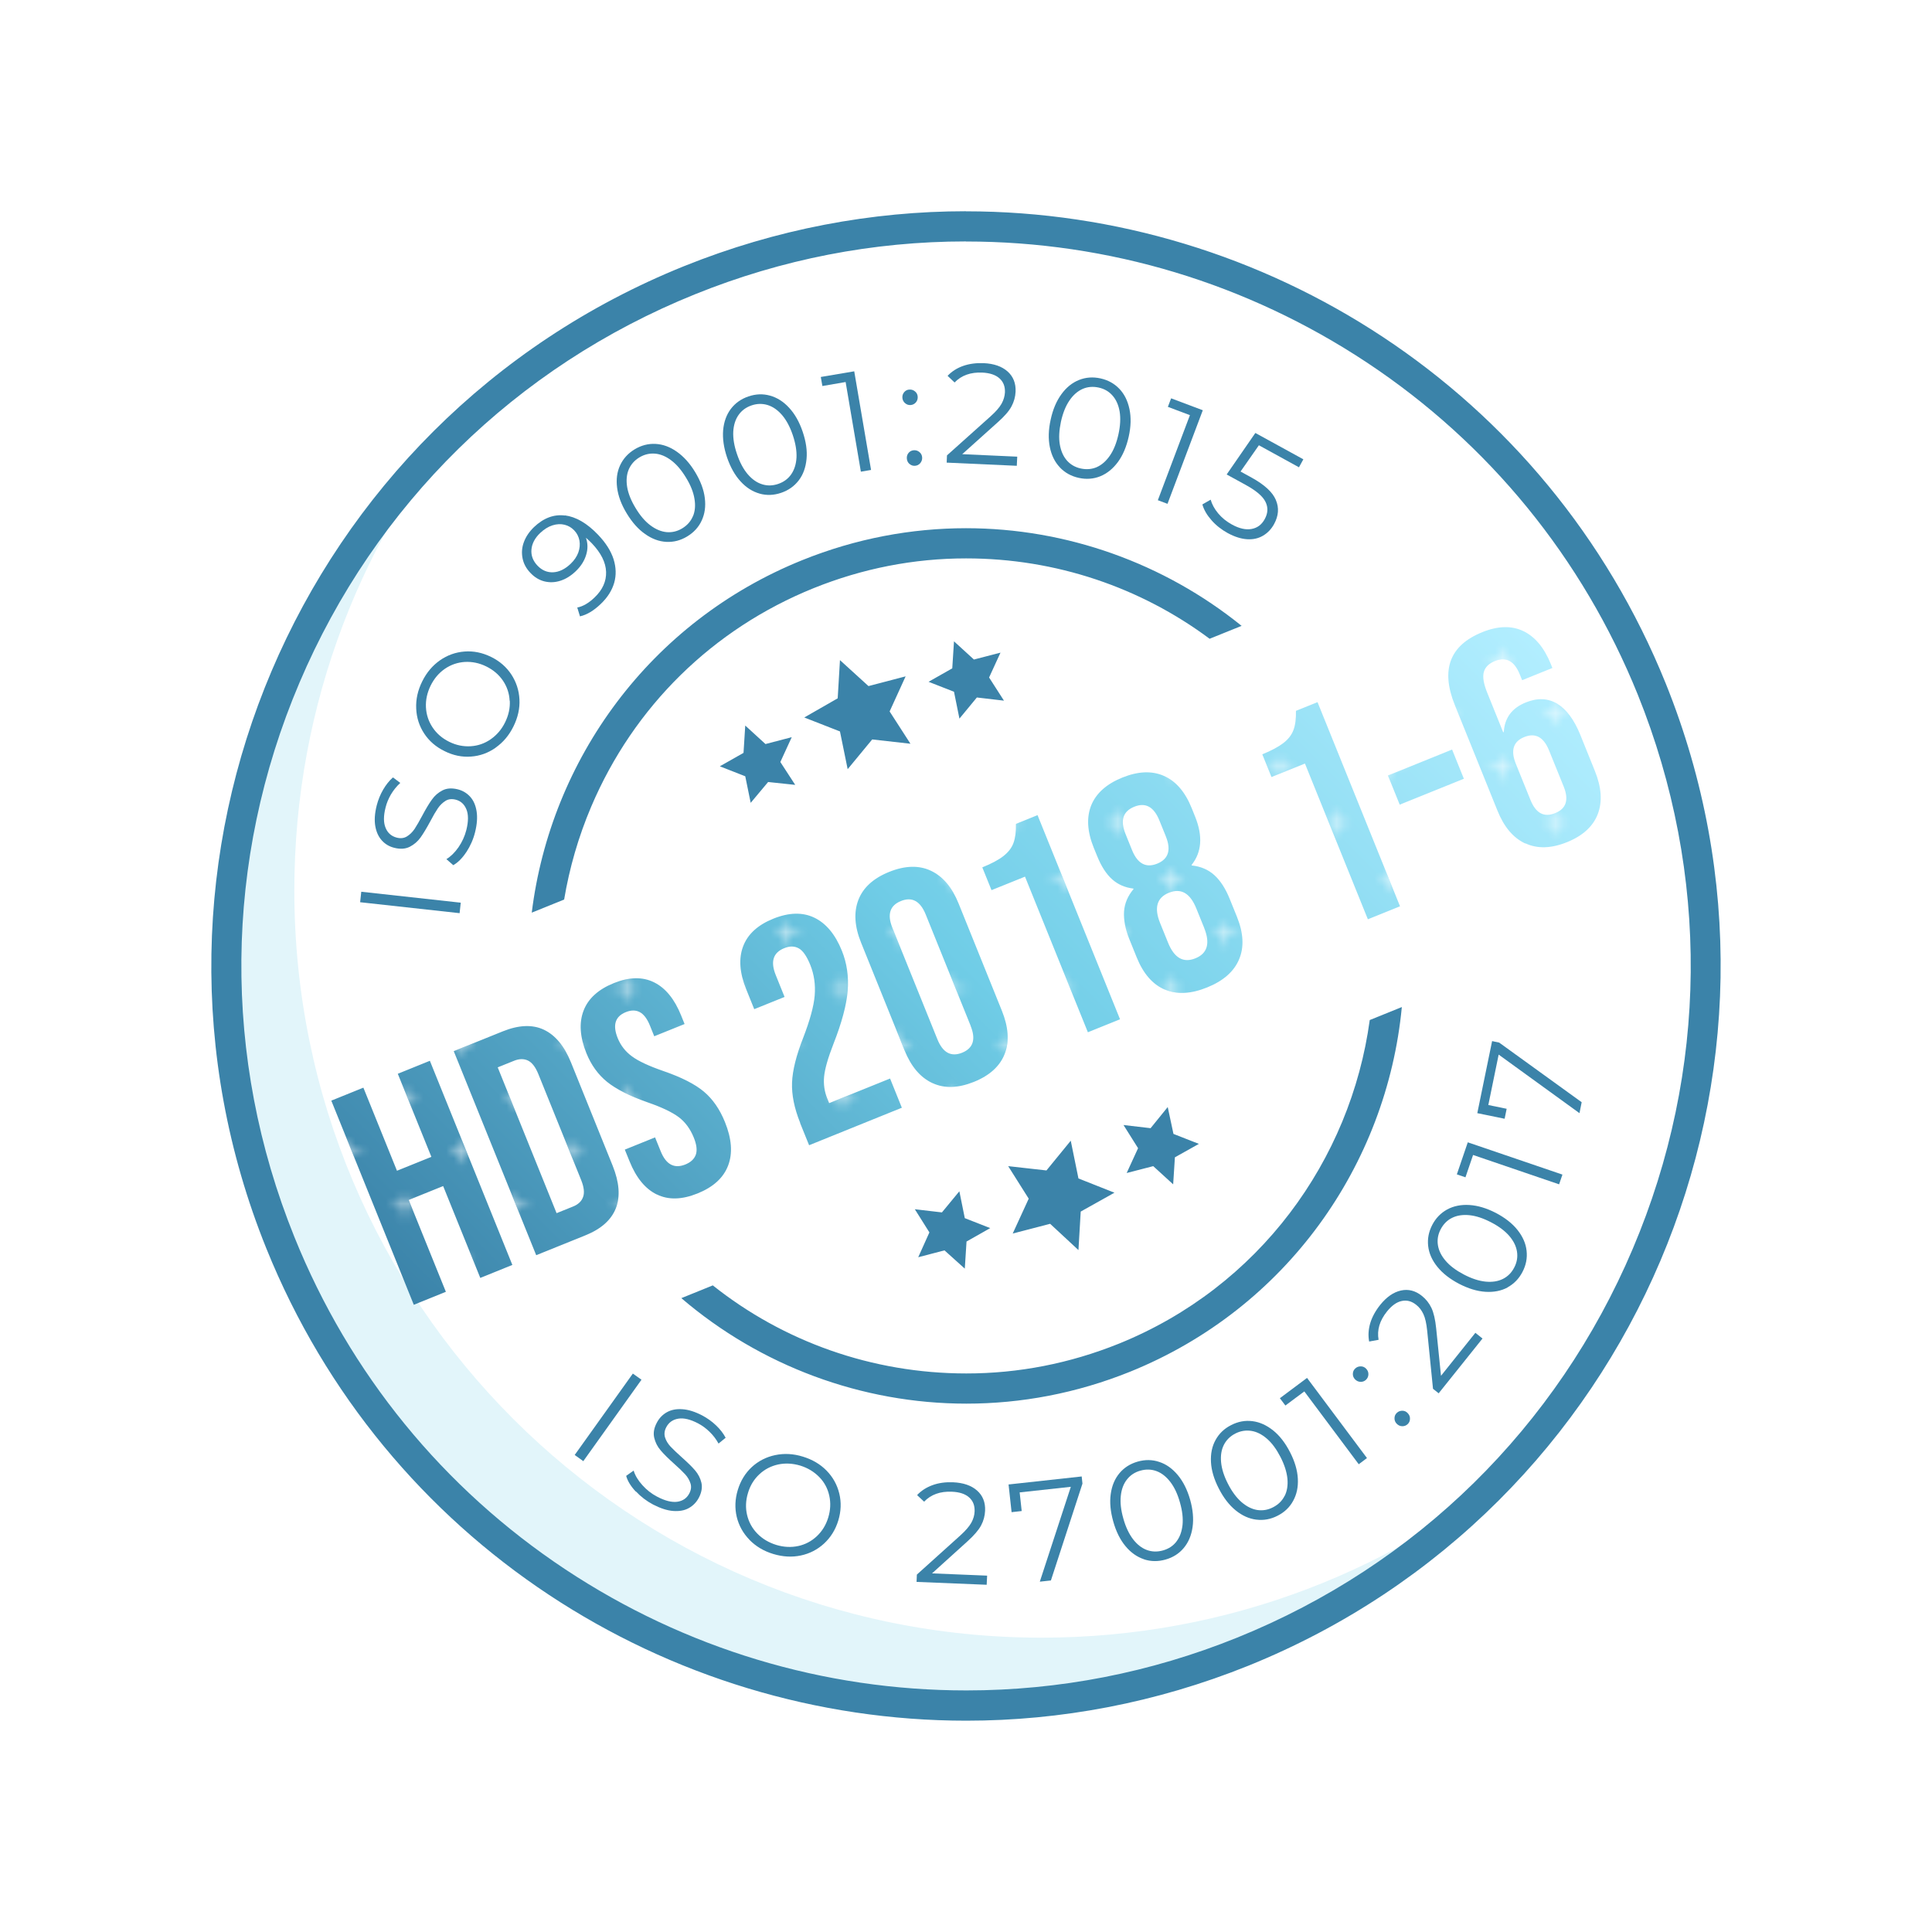 <?xml version="1.0" encoding="UTF-8"?>
<svg xmlns="http://www.w3.org/2000/svg" xmlns:xlink="http://www.w3.org/1999/xlink" id="C" viewBox="0 0 256 256">
  <defs>
    <style>
      .cls-1 {
        fill: #fff;
      }

      .cls-2 {
        stroke: #fff;
        stroke-width: .3px;
      }

      .cls-2, .cls-3 {
        fill: none;
      }

      .cls-4 {
        fill: #e2f5fa;
      }

      .cls-5 {
        fill: url(#Dégradé_sans_nom_5);
      }

      .cls-6 {
        fill: #3b83a9;
      }

      .cls-7 {
        fill: url(#Croix_2);
      }
    </style>
    <linearGradient id="Dégradé_sans_nom_5" data-name="Dégradé sans nom 5" x1="186.85" y1="68.15" x2="68.47" y2="186.54" gradientUnits="userSpaceOnUse">
      <stop offset="0" stop-color="#b2eeff"></stop>
      <stop offset=".5" stop-color="#70cde7"></stop>
      <stop offset="1" stop-color="#3b83a9"></stop>
    </linearGradient>
    <pattern id="Croix_2" data-name="Croix 2" x="0" y="0" width="57.6" height="57.6" patternTransform="translate(-2436.38 2026.99)" patternUnits="userSpaceOnUse" viewBox="0 0 57.6 57.6">
      <g>
        <rect class="cls-3" y="0" width="57.6" height="57.6"></rect>
        <line class="cls-2" x1="52.5" y1="3.6" x2="55.5" y2="3.6"></line>
        <line class="cls-2" x1="38.1" y1="3.6" x2="41.1" y2="3.6"></line>
        <line class="cls-2" x1="23.7" y1="3.6" x2="26.7" y2="3.6"></line>
        <line class="cls-2" x1="9.3" y1="3.6" x2="12.3" y2="3.6"></line>
        <line class="cls-2" x1="45.3" y1="10.8" x2="48.3" y2="10.8"></line>
        <line class="cls-2" x1="30.9" y1="10.8" x2="33.9" y2="10.8"></line>
        <line class="cls-2" x1="16.5" y1="10.8" x2="19.5" y2="10.8"></line>
        <line class="cls-2" x1="2.1" y1="10.8" x2="5.1" y2="10.8"></line>
        <line class="cls-2" x1="52.5" y1="18" x2="55.5" y2="18"></line>
        <line class="cls-2" x1="38.1" y1="18" x2="41.1" y2="18"></line>
        <line class="cls-2" x1="23.7" y1="18" x2="26.7" y2="18"></line>
        <line class="cls-2" x1="9.3" y1="18" x2="12.3" y2="18"></line>
        <line class="cls-2" x1="45.3" y1="25.2" x2="48.3" y2="25.2"></line>
        <line class="cls-2" x1="30.9" y1="25.2" x2="33.9" y2="25.2"></line>
        <line class="cls-2" x1="16.5" y1="25.2" x2="19.5" y2="25.2"></line>
        <line class="cls-2" x1="2.1" y1="25.2" x2="5.1" y2="25.2"></line>
        <line class="cls-2" x1="52.5" y1="32.4" x2="55.5" y2="32.4"></line>
        <line class="cls-2" x1="38.1" y1="32.4" x2="41.1" y2="32.4"></line>
        <line class="cls-2" x1="23.7" y1="32.4" x2="26.7" y2="32.4"></line>
        <line class="cls-2" x1="9.3" y1="32.4" x2="12.3" y2="32.4"></line>
        <line class="cls-2" x1="45.3" y1="39.6" x2="48.3" y2="39.6"></line>
        <line class="cls-2" x1="30.9" y1="39.6" x2="33.9" y2="39.6"></line>
        <line class="cls-2" x1="16.5" y1="39.6" x2="19.5" y2="39.6"></line>
        <line class="cls-2" x1="2.1" y1="39.6" x2="5.1" y2="39.6"></line>
        <line class="cls-2" x1="52.5" y1="46.8" x2="55.5" y2="46.8"></line>
        <line class="cls-2" x1="38.1" y1="46.8" x2="41.1" y2="46.8"></line>
        <line class="cls-2" x1="23.7" y1="46.8" x2="26.7" y2="46.8"></line>
        <line class="cls-2" x1="9.3" y1="46.8" x2="12.3" y2="46.8"></line>
        <line class="cls-2" x1="45.3" y1="54" x2="48.3" y2="54"></line>
        <line class="cls-2" x1="30.9" y1="54" x2="33.9" y2="54"></line>
        <line class="cls-2" x1="16.5" y1="54" x2="19.5" y2="54"></line>
        <line class="cls-2" x1="2.1" y1="54" x2="5.1" y2="54"></line>
        <line class="cls-2" x1="54" y1="2.1" x2="54" y2="5.1"></line>
        <line class="cls-2" x1="39.6" y1="2.1" x2="39.6" y2="5.1"></line>
        <line class="cls-2" x1="25.2" y1="2.1" x2="25.2" y2="5.1"></line>
        <line class="cls-2" x1="10.8" y1="2.1" x2="10.8" y2="5.1"></line>
        <line class="cls-2" x1="46.8" y1="9.3" x2="46.8" y2="12.3"></line>
        <line class="cls-2" x1="32.4" y1="9.3" x2="32.4" y2="12.3"></line>
        <line class="cls-2" x1="18" y1="9.3" x2="18" y2="12.3"></line>
        <line class="cls-2" x1="3.6" y1="9.3" x2="3.6" y2="12.3"></line>
        <line class="cls-2" x1="54" y1="16.5" x2="54" y2="19.5"></line>
        <line class="cls-2" x1="39.6" y1="16.5" x2="39.6" y2="19.5"></line>
        <line class="cls-2" x1="25.2" y1="16.5" x2="25.2" y2="19.5"></line>
        <line class="cls-2" x1="10.8" y1="16.5" x2="10.8" y2="19.5"></line>
        <line class="cls-2" x1="46.8" y1="23.7" x2="46.8" y2="26.7"></line>
        <line class="cls-2" x1="32.4" y1="23.7" x2="32.4" y2="26.7"></line>
        <line class="cls-2" x1="18" y1="23.7" x2="18" y2="26.7"></line>
        <line class="cls-2" x1="3.6" y1="23.7" x2="3.6" y2="26.7"></line>
        <line class="cls-2" x1="54" y1="30.9" x2="54" y2="33.9"></line>
        <line class="cls-2" x1="39.6" y1="30.9" x2="39.6" y2="33.9"></line>
        <line class="cls-2" x1="25.2" y1="30.9" x2="25.2" y2="33.9"></line>
        <line class="cls-2" x1="10.8" y1="30.9" x2="10.8" y2="33.9"></line>
        <line class="cls-2" x1="46.8" y1="38.1" x2="46.8" y2="41.1"></line>
        <line class="cls-2" x1="32.4" y1="38.1" x2="32.4" y2="41.1"></line>
        <line class="cls-2" x1="18" y1="38.1" x2="18" y2="41.1"></line>
        <line class="cls-2" x1="3.6" y1="38.1" x2="3.6" y2="41.1"></line>
        <line class="cls-2" x1="54" y1="45.3" x2="54" y2="48.3"></line>
        <line class="cls-2" x1="39.6" y1="45.3" x2="39.6" y2="48.3"></line>
        <line class="cls-2" x1="25.2" y1="45.3" x2="25.2" y2="48.3"></line>
        <line class="cls-2" x1="10.8" y1="45.3" x2="10.8" y2="48.3"></line>
        <line class="cls-2" x1="46.8" y1="52.5" x2="46.8" y2="55.5"></line>
        <line class="cls-2" x1="32.4" y1="52.5" x2="32.4" y2="55.5"></line>
        <line class="cls-2" x1="18" y1="52.5" x2="18" y2="55.5"></line>
        <line class="cls-2" x1="3.6" y1="52.5" x2="3.6" y2="55.5"></line>
      </g>
    </pattern>
  </defs>
  <circle class="cls-1" cx="128" cy="128" r="99"></circle>
  <path class="cls-4" d="M138,217c-54.68,0-99-44.32-99-99,0-24.79,9.11-47.46,24.17-64.83-20.93,18.15-34.17,44.94-34.17,74.83,0,54.68,44.32,99,99,99,29.88,0,56.67-13.24,74.83-34.17-17.37,15.06-40.03,24.17-64.83,24.17Z"></path>
  <path class="cls-6" d="M127.99,32c18.9,0,37.26,5.54,53.09,16.01,16.2,10.72,28.62,25.95,35.93,44.02,9.59,23.78,9.35,49.87-.67,73.46-10.02,23.6-28.63,41.89-52.4,51.5-11.51,4.65-23.59,7-35.89,7-18.91,0-37.28-5.54-53.11-16.02-16.2-10.73-28.63-25.96-35.93-44.06-9.6-23.77-9.36-49.86,.67-73.45,10.03-23.59,28.64-41.87,52.42-51.47,11.51-4.65,23.59-7,35.9-7h0m0-4c-12.46,0-25.13,2.35-37.39,7.29C39.38,55.96,14.63,114.22,35.29,165.42c15.72,38.94,53.18,62.58,92.75,62.58,12.46,0,25.13-2.35,37.39-7.29,51.19-20.7,75.93-78.96,55.28-130.17-15.73-38.92-53.18-62.54-92.73-62.54h0Zm-16.7,59.48l3.78,3.44,4.92-1.29-2.12,4.65,2.76,4.28-5.07-.57-3.25,3.94-1.02-5-4.73-1.85,4.43-2.54,.3-5.07Zm15.1-2.5l2.65,2.42,3.52-.91-1.51,3.29,1.97,3.07-3.59-.42-2.31,2.8-.72-3.56-3.37-1.32,3.14-1.78,.23-3.59Zm-27.66,11.16l2.69,2.46,3.48-.91-1.51,3.29,1.97,3.03-3.59-.38-2.31,2.76-.72-3.52-3.37-1.32,3.14-1.78,.23-3.63Zm44.16,69.51l-3.75-3.48-4.96,1.29,2.12-4.62-2.72-4.31,5.07,.57,3.22-3.94,1.02,5,4.77,1.89-4.47,2.5-.3,5.11Zm-15.06,2.46l-2.69-2.42-3.48,.91,1.48-3.29-1.93-3.07,3.59,.42,2.31-2.8,.72,3.56,3.37,1.32-3.14,1.78-.23,3.59Zm27.62-11.16l-2.65-2.42-3.52,.91,1.51-3.29-1.93-3.07,3.59,.42,2.27-2.8,.76,3.56,3.37,1.32-3.18,1.78-.23,3.59Zm26.04-21.79c-2.53,18.59-14.66,35.38-33.26,42.9-6.48,2.61-13.27,3.94-20.19,3.94-12.53,0-24.27-4.25-33.6-11.67l-4.17,1.69c10.47,8.96,23.89,13.98,37.77,13.98,7.23,0,14.57-1.36,21.69-4.23,20.77-8.4,34.02-27.46,36.01-48.32l-4.25,1.72Zm-106.75-15.95c.7-4.18,1.89-8.32,3.59-12.32,5.64-13.27,16.11-23.55,29.48-28.95,6.48-2.61,13.27-3.94,20.19-3.94h0c11.94,0,23.16,3.87,32.27,10.65l4.24-1.71c-10.27-8.3-23.19-12.94-36.52-12.94-7.22,0-14.58,1.36-21.69,4.23-20.25,8.17-33.35,26.48-35.85,46.71l4.28-1.73Z"></path>
  <g>
    <g>
      <path class="cls-6" d="M47.72,119.55l.15-1.39,13.18,1.45-.15,1.39-13.18-1.45Z"></path>
      <path class="cls-6" d="M61.78,112.92c-.53,.8-1.1,1.37-1.72,1.72l-.91-.8c.58-.35,1.11-.87,1.6-1.57,.48-.7,.83-1.46,1.04-2.28,.29-1.15,.29-2.07,.01-2.75-.28-.68-.75-1.11-1.42-1.28-.52-.13-.97-.08-1.35,.16s-.72,.56-1,.97c-.28,.41-.63,1-1.02,1.75-.49,.91-.92,1.62-1.29,2.14-.38,.52-.84,.92-1.42,1.22-.57,.29-1.25,.34-2.05,.14-.65-.16-1.2-.48-1.64-.96-.44-.48-.74-1.11-.88-1.9s-.08-1.71,.19-2.77c.19-.73,.47-1.43,.85-2.08,.38-.65,.81-1.19,1.3-1.62l.97,.73c-.49,.45-.9,.96-1.24,1.53-.33,.57-.57,1.15-.71,1.73-.29,1.13-.28,2.03,.01,2.71,.28,.68,.78,1.1,1.47,1.28,.51,.13,.96,.08,1.35-.16s.73-.57,1.02-1c.28-.43,.62-1.02,1.02-1.77,.47-.88,.89-1.59,1.27-2.11,.37-.53,.84-.93,1.4-1.22,.56-.29,1.24-.33,2.02-.14,.65,.16,1.2,.49,1.64,.97,.44,.48,.73,1.12,.86,1.93s.06,1.73-.2,2.78c-.24,.96-.63,1.83-1.15,2.63Z"></path>
      <path class="cls-6" d="M65.67,99.08c-1,.7-2.09,1.09-3.27,1.17-1.18,.09-2.35-.15-3.49-.72-1.15-.56-2.05-1.34-2.7-2.33-.65-.99-1.01-2.09-1.06-3.31-.06-1.22,.21-2.42,.79-3.59,.58-1.18,1.37-2.11,2.35-2.8,.99-.69,2.08-1.08,3.27-1.17,1.19-.09,2.36,.15,3.5,.71,1.15,.56,2.05,1.35,2.7,2.34,.65,1,1.01,2.1,1.07,3.3,.06,1.2-.21,2.39-.79,3.57-.58,1.18-1.37,2.12-2.36,2.81Zm1.86-6.23c-.05-.97-.34-1.85-.88-2.65s-1.28-1.43-2.21-1.89c-.93-.46-1.88-.65-2.84-.6-.96,.06-1.85,.36-2.65,.91s-1.43,1.3-1.89,2.23c-.46,.94-.67,1.9-.62,2.87s.34,1.86,.88,2.67c.54,.81,1.27,1.44,2.2,1.9,.93,.46,1.88,.65,2.85,.59,.97-.06,1.86-.37,2.66-.93,.8-.56,1.44-1.3,1.9-2.24,.46-.94,.67-1.89,.62-2.86Z"></path>
      <path class="cls-6" d="M74.85,68.29c1.47,.19,2.94,1.04,4.4,2.57,1.02,1.07,1.7,2.14,2.05,3.23,.34,1.09,.37,2.14,.08,3.15-.3,1.01-.88,1.93-1.76,2.77-.94,.91-1.87,1.46-2.77,1.66l-.36-1.17c.74-.14,1.51-.58,2.29-1.33,1.06-1.01,1.57-2.14,1.53-3.39-.04-1.25-.67-2.51-1.89-3.79-.23-.24-.49-.48-.78-.74,.26,.75,.27,1.51,.02,2.3-.24,.79-.7,1.5-1.38,2.15-.63,.6-1.3,1.02-2.02,1.25-.71,.23-1.41,.26-2.11,.09-.69-.17-1.31-.54-1.86-1.12-.56-.58-.91-1.23-1.05-1.95-.14-.72-.09-1.44,.18-2.15,.27-.72,.71-1.37,1.33-1.97,1.27-1.21,2.64-1.73,4.11-1.54Zm1.78,4.92c.19-.54,.24-1.06,.15-1.58-.1-.52-.33-.98-.71-1.37-.35-.36-.77-.61-1.27-.73-.49-.12-1.02-.1-1.59,.08s-1.11,.52-1.64,1.02c-.69,.66-1.08,1.39-1.15,2.18s.2,1.51,.8,2.14c.6,.63,1.3,.92,2.09,.88s1.56-.42,2.3-1.12c.48-.46,.82-.96,1.02-1.5Z"></path>
      <path class="cls-6" d="M88.29,71.8c-.97-.05-1.91-.4-2.81-1.04-.92-.64-1.72-1.55-2.43-2.72-.72-1.18-1.14-2.32-1.28-3.42-.14-1.1-.01-2.09,.4-2.97,.41-.88,1.05-1.58,1.92-2.11,.88-.53,1.8-.77,2.77-.72,.97,.05,1.91,.39,2.82,1.03,.91,.64,1.73,1.54,2.44,2.72,.71,1.18,1.14,2.32,1.27,3.42,.14,1.11,0,2.1-.41,2.98-.4,.88-1.05,1.58-1.92,2.11-.87,.53-1.8,.77-2.76,.72Zm3.53-3.39c.28-.67,.35-1.44,.2-2.32-.14-.87-.51-1.81-1.12-2.8-.6-.99-1.25-1.76-1.96-2.29-.7-.53-1.42-.83-2.14-.89-.73-.06-1.42,.1-2.08,.5-.66,.4-1.12,.93-1.41,1.6-.28,.67-.35,1.44-.21,2.31,.14,.87,.52,1.81,1.12,2.8,.6,1,1.25,1.76,1.96,2.29,.71,.53,1.42,.83,2.15,.9,.72,.06,1.41-.1,2.07-.5s1.13-.93,1.41-1.6Z"></path>
      <path class="cls-6" d="M100.67,65.41c-.94-.26-1.78-.79-2.53-1.61-.76-.82-1.35-1.88-1.8-3.18-.44-1.3-.61-2.51-.52-3.62,.1-1.11,.44-2.05,1.02-2.82,.59-.77,1.36-1.32,2.33-1.65,.97-.33,1.92-.37,2.85-.11,.94,.26,1.79,.79,2.54,1.61,.76,.82,1.36,1.88,1.8,3.18,.44,1.3,.62,2.51,.51,3.62s-.44,2.05-1.03,2.82c-.59,.77-1.36,1.32-2.33,1.65-.97,.33-1.92,.37-2.85,.11Zm4.17-2.56c.41-.6,.65-1.33,.7-2.22,.04-.88-.12-1.87-.49-2.97-.37-1.1-.85-1.99-1.42-2.66-.58-.67-1.21-1.11-1.91-1.33-.7-.21-1.41-.2-2.14,.05s-1.3,.67-1.72,1.27c-.42,.6-.65,1.34-.7,2.22-.04,.88,.12,1.88,.5,2.97,.37,1.1,.85,1.99,1.42,2.66,.58,.67,1.21,1.12,1.91,1.33,.69,.22,1.4,.2,2.13-.05,.73-.25,1.3-.67,1.72-1.27Z"></path>
      <path class="cls-6" d="M113.19,49.2l2.23,13.07-1.35,.23-2.02-11.88-3.08,.53-.21-1.2,4.43-.75Z"></path>
      <path class="cls-6" d="M119.92,53.42c-.21-.19-.33-.43-.35-.71s.06-.54,.24-.75c.18-.21,.41-.33,.69-.34,.27-.02,.52,.06,.74,.24,.22,.18,.34,.41,.36,.7,.02,.29-.06,.54-.24,.76-.19,.21-.42,.33-.7,.35-.27,.02-.52-.06-.73-.25Zm.58,8.05c-.21-.19-.32-.43-.34-.72s.06-.54,.24-.75c.18-.21,.41-.32,.69-.34s.52,.06,.74,.24c.22,.18,.34,.42,.36,.71s-.07,.54-.25,.76c-.19,.22-.42,.33-.7,.35-.27,.02-.51-.06-.73-.25Z"></path>
      <path class="cls-6" d="M134.79,60.51l-.06,1.21-9.29-.42,.04-.96,5.75-5.15c.73-.65,1.22-1.22,1.49-1.71,.27-.49,.41-.98,.44-1.49,.03-.78-.21-1.4-.73-1.86-.51-.46-1.27-.71-2.26-.76-1.55-.07-2.78,.37-3.68,1.31l-.93-.88c.55-.58,1.23-1.02,2.05-1.31s1.73-.41,2.74-.37c1.35,.06,2.4,.43,3.16,1.1,.75,.67,1.11,1.57,1.06,2.68-.03,.68-.21,1.33-.54,1.95-.33,.62-.94,1.32-1.82,2.1l-4.71,4.23,7.29,.33Z"></path>
      <path class="cls-6" d="M140.44,61.93c-.67-.7-1.11-1.6-1.33-2.68-.22-1.09-.19-2.31,.11-3.65,.29-1.35,.77-2.47,1.42-3.36,.65-.9,1.43-1.53,2.33-1.89s1.85-.43,2.85-.21,1.83,.68,2.5,1.38c.67,.7,1.11,1.6,1.34,2.69,.23,1.09,.2,2.31-.1,3.65s-.77,2.46-1.43,3.36c-.67,.9-1.44,1.52-2.34,1.89-.9,.36-1.85,.43-2.85,.21-1-.22-1.83-.68-2.5-1.38Zm4.9-.04c.66-.29,1.24-.81,1.74-1.54,.5-.73,.87-1.67,1.12-2.8,.25-1.13,.3-2.14,.16-3.01-.15-.87-.46-1.58-.95-2.13-.48-.55-1.1-.9-1.85-1.06-.75-.16-1.46-.1-2.12,.19-.66,.3-1.25,.81-1.74,1.54-.5,.73-.87,1.67-1.12,2.8-.24,1.14-.3,2.14-.15,3.01s.46,1.58,.94,2.13c.48,.54,1.1,.9,1.85,1.06s1.46,.1,2.13-.19Z"></path>
      <path class="cls-6" d="M159.38,54.35l-4.68,12.41-1.28-.48,4.25-11.27-2.92-1.1,.43-1.13,4.2,1.58Z"></path>
      <path class="cls-6" d="M169.06,66.26c.44,1.03,.36,2.08-.23,3.17-.37,.68-.86,1.19-1.47,1.55-.61,.36-1.31,.52-2.11,.47s-1.66-.32-2.58-.82c-.83-.46-1.55-1.02-2.15-1.71-.6-.68-1-1.37-1.2-2.08l1.1-.63c.17,.61,.5,1.22,.99,1.81,.5,.6,1.11,1.09,1.84,1.49,.97,.53,1.83,.72,2.59,.58,.77-.14,1.34-.57,1.74-1.3,.44-.8,.47-1.56,.1-2.3-.36-.74-1.25-1.49-2.66-2.26l-2.48-1.36,3.8-5.5,6.36,3.49-.58,1.06-5.31-2.92-2.43,3.48,1.49,.82c1.68,.93,2.74,1.9,3.18,2.93Z"></path>
    </g>
    <g>
      <path class="cls-6" d="M83.86,182.01l1.14,.81-7.71,10.79-1.14-.82,7.71-10.79Z"></path>
      <path class="cls-6" d="M84.24,197.64c-.65-.7-1.08-1.39-1.27-2.08l.99-.7c.2,.65,.58,1.29,1.15,1.92,.57,.64,1.22,1.15,1.97,1.54,1.05,.55,1.94,.77,2.67,.67,.73-.11,1.25-.47,1.58-1.09,.25-.47,.3-.92,.16-1.35s-.37-.83-.71-1.2c-.34-.37-.83-.84-1.47-1.41-.77-.69-1.36-1.27-1.77-1.76-.42-.48-.7-1.04-.85-1.66-.15-.62-.04-1.3,.35-2.02,.31-.59,.75-1.05,1.32-1.37,.57-.32,1.25-.46,2.06-.4,.8,.05,1.68,.33,2.64,.83,.67,.36,1.28,.79,1.82,1.31,.55,.52,.97,1.07,1.27,1.64l-.94,.77c-.32-.58-.71-1.1-1.19-1.56-.47-.46-.98-.83-1.51-1.11-1.03-.54-1.91-.75-2.63-.63-.73,.12-1.26,.5-1.59,1.12-.25,.47-.3,.92-.17,1.36,.13,.43,.38,.84,.73,1.22,.36,.38,.84,.84,1.48,1.41,.75,.67,1.34,1.24,1.76,1.73,.42,.49,.71,1.04,.85,1.65s.03,1.28-.34,1.99c-.32,.6-.76,1.05-1.33,1.37s-1.27,.44-2.07,.38c-.81-.06-1.69-.35-2.66-.85-.87-.46-1.63-1.04-2.28-1.74Z"></path>
      <path class="cls-6" d="M99.31,204.03c-.85-.87-1.41-1.89-1.69-3.04-.27-1.15-.23-2.34,.14-3.56,.37-1.22,.99-2.23,1.86-3.04,.87-.8,1.91-1.33,3.09-1.58,1.19-.25,2.42-.19,3.67,.2,1.25,.38,2.31,1,3.15,1.86s1.4,1.88,1.68,3.03c.28,1.16,.24,2.35-.13,3.57-.37,1.22-1,2.23-1.88,3.05-.88,.81-1.91,1.34-3.09,1.59-1.17,.25-2.39,.18-3.65-.2-1.26-.38-2.31-1.01-3.16-1.88Zm6.45,.83c.95-.21,1.77-.64,2.48-1.31,.71-.67,1.21-1.49,1.51-2.48s.34-1.96,.13-2.9c-.21-.94-.65-1.77-1.33-2.46s-1.51-1.2-2.51-1.51c-1.01-.3-1.98-.35-2.93-.15-.95,.21-1.79,.64-2.49,1.3-.71,.66-1.22,1.49-1.51,2.48-.3,.99-.34,1.96-.12,2.9,.22,.94,.67,1.77,1.35,2.47,.68,.7,1.52,1.2,2.52,1.51,1,.3,1.98,.35,2.93,.14Z"></path>
      <path class="cls-6" d="M130.8,208.78l-.06,1.21-9.29-.38,.04-.97,5.74-5.17c.72-.65,1.21-1.22,1.48-1.71,.27-.49,.41-.98,.43-1.49,.03-.78-.21-1.4-.73-1.86-.52-.46-1.28-.71-2.28-.75-1.55-.07-2.78,.38-3.68,1.32l-.93-.87c.54-.58,1.22-1.02,2.04-1.32s1.72-.42,2.73-.38c1.35,.06,2.41,.42,3.17,1.09,.76,.67,1.12,1.56,1.07,2.68-.03,.68-.2,1.33-.53,1.95-.33,.62-.94,1.32-1.81,2.11l-4.69,4.24,7.29,.3Z"></path>
      <path class="cls-6" d="M143.33,195.63l.1,.96-4.18,12.83-1.47,.16,4.11-12.57-6.78,.74,.27,2.47-1.34,.15-.4-3.67,9.68-1.06Z"></path>
      <path class="cls-6" d="M151.58,206.61c-.92-.31-1.74-.88-2.45-1.74-.71-.85-1.25-1.95-1.62-3.27-.37-1.32-.49-2.54-.33-3.64,.15-1.1,.54-2.02,1.16-2.76s1.43-1.25,2.41-1.53c.98-.28,1.94-.27,2.85,.04,.93,.3,1.74,.88,2.46,1.74,.71,.85,1.26,1.94,1.64,3.27,.37,1.32,.48,2.54,.32,3.64-.16,1.1-.55,2.02-1.17,2.76-.62,.74-1.42,1.25-2.41,1.53-.99,.28-1.94,.27-2.85-.03Zm4.3-2.35c.45-.57,.71-1.3,.81-2.18,.09-.88-.02-1.88-.34-2.99-.31-1.12-.74-2.03-1.28-2.73-.54-.7-1.15-1.18-1.83-1.43-.68-.25-1.39-.27-2.14-.06-.74,.21-1.33,.6-1.78,1.18-.45,.57-.72,1.3-.81,2.18-.09,.88,.02,1.88,.34,2.99,.31,1.12,.75,2.03,1.28,2.73,.54,.7,1.15,1.18,1.83,1.43,.68,.25,1.39,.27,2.14,.06s1.34-.6,1.79-1.18Z"></path>
      <path class="cls-6" d="M166.46,201.36c-.96-.12-1.87-.53-2.73-1.23-.86-.7-1.61-1.67-2.23-2.89-.63-1.22-.98-2.39-1.04-3.5-.06-1.11,.14-2.09,.61-2.94,.47-.85,1.15-1.51,2.07-1.97,.91-.47,1.85-.64,2.81-.52,.96,.12,1.87,.53,2.75,1.23,.87,.7,1.61,1.66,2.24,2.89,.63,1.22,.97,2.39,1.03,3.5,.06,1.11-.15,2.09-.62,2.94-.46,.85-1.15,1.51-2.06,1.97-.91,.47-1.85,.64-2.81,.52Zm3.76-3.13c.33-.65,.45-1.42,.37-2.3-.09-.88-.39-1.84-.92-2.87-.53-1.03-1.12-1.84-1.79-2.42-.67-.58-1.36-.93-2.08-1.04s-1.42,0-2.11,.35c-.68,.35-1.19,.85-1.52,1.5-.33,.65-.45,1.41-.37,2.29s.38,1.84,.91,2.87c.53,1.04,1.13,1.84,1.79,2.42,.67,.58,1.36,.93,2.08,1.05,.72,.11,1.42,0,2.11-.36,.68-.35,1.2-.85,1.52-1.5Z"></path>
      <path class="cls-6" d="M173.19,182.58l7.94,10.62-1.09,.82-7.21-9.65-2.51,1.87-.73-.97,3.6-2.69Z"></path>
      <path class="cls-6" d="M180.26,183.1c-.28-.01-.52-.13-.72-.34s-.29-.46-.28-.73c.01-.28,.11-.51,.32-.7,.2-.19,.44-.28,.73-.28,.28,0,.52,.11,.72,.32,.2,.21,.3,.46,.29,.75-.01,.28-.12,.52-.32,.71-.2,.19-.44,.28-.73,.27Zm5.52,5.88c-.28-.01-.52-.13-.72-.34s-.29-.46-.28-.73c0-.28,.11-.51,.31-.7,.2-.19,.44-.28,.73-.28,.28,0,.52,.11,.72,.33,.2,.21,.3,.46,.29,.74,0,.29-.12,.53-.31,.71-.21,.19-.45,.28-.73,.27Z"></path>
      <path class="cls-6" d="M195.49,176.6l.95,.76-5.81,7.26-.75-.6-.77-7.68c-.1-.97-.26-1.7-.5-2.21-.24-.51-.55-.92-.95-1.23-.61-.49-1.25-.66-1.93-.51-.67,.14-1.32,.61-1.95,1.39-.97,1.21-1.34,2.46-1.11,3.75l-1.25,.23c-.15-.78-.1-1.59,.14-2.42,.25-.83,.69-1.64,1.32-2.43,.84-1.05,1.76-1.69,2.75-1.91s1.92,.02,2.79,.72c.53,.43,.95,.95,1.25,1.58,.3,.63,.51,1.54,.63,2.71l.64,6.29,4.55-5.69Z"></path>
      <path class="cls-6" d="M199.77,170.59c-.85,.46-1.84,.65-2.94,.58-1.11-.07-2.28-.43-3.5-1.06-1.22-.64-2.18-1.39-2.88-2.26-.7-.87-1.1-1.78-1.21-2.74-.11-.96,.07-1.9,.54-2.8,.47-.91,1.14-1.59,1.98-2.05,.85-.46,1.84-.66,2.95-.59,1.11,.07,2.28,.42,3.5,1.05,1.22,.64,2.18,1.39,2.87,2.26,.69,.87,1.1,1.79,1.2,2.75,.11,.97-.07,1.9-.54,2.8-.47,.91-1.14,1.59-1.98,2.05Zm1.24-4.74c-.11-.72-.45-1.41-1.02-2.08-.58-.67-1.38-1.27-2.42-1.81s-1.98-.85-2.86-.94-1.65,.03-2.3,.35-1.15,.83-1.51,1.51-.48,1.38-.37,2.1c.11,.72,.45,1.42,1.03,2.09,.57,.67,1.38,1.27,2.41,1.81,1.03,.54,1.99,.85,2.86,.94,.88,.09,1.65-.03,2.3-.35s1.16-.83,1.51-1.51c.36-.68,.48-1.38,.37-2.11Z"></path>
      <path class="cls-6" d="M194.48,151.36l12.55,4.28-.44,1.29-11.4-3.89-1.01,2.96-1.14-.39,1.45-4.25Z"></path>
      <path class="cls-6" d="M197.71,137.95l.94,.2,10.93,7.9-.29,1.45-10.71-7.76-1.37,6.68,2.43,.5-.27,1.32-3.62-.74,1.96-9.54Z"></path>
    </g>
  </g>
  <path class="cls-5" d="M43.9,145.84l4.25-1.72,4.45,11.01,4.56-1.84-4.45-11.01,4.25-1.72,10.93,27.05-4.25,1.72-4.92-12.17-4.56,1.84,4.92,12.17-4.25,1.72-10.93-27.05Zm16.23-6.56l6.49-2.62c2.11-.85,3.93-.93,5.44-.22,1.51,.71,2.71,2.15,3.6,4.34l5.52,13.68c.88,2.19,1.03,4.07,.43,5.62-.6,1.56-1.95,2.77-4.07,3.62l-6.49,2.62-10.93-27.05Zm15.78,20.6c.7-.28,1.15-.7,1.35-1.27,.21-.57,.12-1.31-.25-2.24l-5.68-14.06c-.38-.93-.83-1.52-1.37-1.78-.54-.26-1.16-.25-1.85,.03l-2.16,.87,7.8,19.32,2.16-.87Zm11.13-1.6c-1.53-.74-2.74-2.21-3.62-4.4l-.63-1.55,4.01-1.62,.75,1.85c.71,1.75,1.79,2.33,3.26,1.74,.72-.29,1.18-.72,1.39-1.3,.2-.58,.11-1.34-.28-2.29-.46-1.13-1.12-2.03-1.98-2.68-.87-.65-2.24-1.31-4.12-1.96-2.38-.84-4.16-1.74-5.37-2.71-1.2-.97-2.12-2.24-2.75-3.81-.86-2.14-.99-4.01-.38-5.62,.61-1.61,1.95-2.83,4.01-3.66,2.04-.82,3.81-.86,5.33-.11s2.72,2.22,3.6,4.41l.45,1.12-4.02,1.62-.56-1.39c-.37-.93-.83-1.53-1.36-1.81-.53-.28-1.15-.28-1.84,0-1.42,.57-1.78,1.72-1.08,3.45,.4,.98,1.03,1.79,1.9,2.42,.87,.64,2.25,1.28,4.13,1.93,2.41,.83,4.2,1.74,5.38,2.73s2.11,2.33,2.8,4.04c.9,2.22,1.04,4.14,.42,5.76-.62,1.63-1.97,2.86-4.06,3.7-2.06,.83-3.86,.88-5.38,.13Zm18.99-9.49c-.78-1.94-1.14-3.71-1.08-5.34,.06-1.62,.56-3.6,1.47-5.92,.89-2.31,1.41-4.18,1.53-5.61s-.07-2.79-.59-4.08c-.47-1.16-.98-1.89-1.54-2.19s-1.19-.31-1.91-.01c-1.47,.59-1.84,1.78-1.12,3.56l1.17,2.9-4.02,1.62-1.06-2.63c-.89-2.19-1.02-4.09-.41-5.7,.61-1.61,1.94-2.83,4-3.66s3.87-.88,5.42-.14c1.55,.74,2.78,2.2,3.66,4.38,.67,1.65,.92,3.42,.77,5.31-.15,1.89-.78,4.24-1.89,7.06-.72,1.85-1.13,3.28-1.23,4.3-.1,1.01,.04,2,.43,2.95l.24,.58,8.07-3.26,1.56,3.87-12.29,4.97-1.19-2.94Zm17.51-5.28c-1.59-.74-2.82-2.19-3.69-4.35l-5.74-14.22c-.88-2.16-1-4.06-.37-5.7,.63-1.63,1.99-2.87,4.08-3.71,2.08-.84,3.93-.9,5.51-.16,1.58,.74,2.82,2.19,3.69,4.35l5.74,14.22c.87,2.16,1,4.07,.37,5.7-.63,1.63-1.99,2.87-4.07,3.71-2.09,.84-3.93,.9-5.51,.16Zm5.08-7.58l-5.96-14.76c-.72-1.78-1.81-2.37-3.28-1.78s-1.85,1.78-1.13,3.56l5.96,14.76c.72,1.78,1.81,2.37,3.28,1.78,1.47-.6,1.84-1.78,1.12-3.56Zm7.2-19.77l-4.44,1.79-1.22-3.02c1.21-.49,2.14-.98,2.79-1.49s1.1-1.08,1.34-1.74,.35-1.5,.33-2.53l2.86-1.16,10.93,27.05-4.26,1.72-8.34-20.64Zm18.53,14.97c-1.61-.68-2.86-2.11-3.73-4.27l-.97-2.4c-.54-1.34-.77-2.56-.71-3.65,.07-1.09,.49-2.09,1.26-3l-.03-.07c-1.1-.13-2.04-.54-2.81-1.23s-1.43-1.71-1.97-3.05l-.46-1.12c-.87-2.16-.98-4.04-.33-5.65,.66-1.6,2.04-2.82,4.12-3.66,2.08-.84,3.92-.92,5.5-.22,1.59,.69,2.82,2.12,3.69,4.28l.45,1.12c1.04,2.58,.88,4.71-.47,6.4l.03,.07c1.18,.12,2.18,.55,2.99,1.28,.81,.74,1.48,1.78,2.02,3.12l.97,2.39c.87,2.16,.97,4.05,.28,5.66-.68,1.61-2.09,2.85-4.23,3.71-2.14,.87-4.01,.96-5.62,.27Zm.13-20.31l-.86-2.12c-.73-1.8-1.84-2.41-3.33-1.8-1.5,.61-1.88,1.81-1.15,3.61l.86,2.13c.73,1.8,1.84,2.4,3.33,1.8s1.88-1.81,1.15-3.61Zm5.09,12.15l-1.05-2.59c-.82-2.04-2.03-2.73-3.63-2.09-1.6,.65-1.99,1.99-1.17,4.02l1.05,2.59c.82,2.04,2.03,2.73,3.63,2.08,1.59-.64,1.98-1.99,1.16-4.02Zm13.35-21.8l-4.44,1.79-1.22-3.01c1.21-.49,2.14-.99,2.79-1.49,.65-.5,1.1-1.08,1.34-1.73,.25-.65,.35-1.5,.33-2.54l2.86-1.15,10.93,27.05-4.26,1.72-8.34-20.64Zm10.99,1.59l8.5-3.44,1.56,3.87-8.5,3.43-1.56-3.86Zm18.2,9.01c-1.59-.74-2.82-2.19-3.69-4.36l-5.65-13.99c-1.89-4.69-.68-7.91,3.65-9.66,2.06-.83,3.87-.88,5.42-.14s2.78,2.2,3.66,4.39l.2,.5-4.01,1.62-.31-.77c-.72-1.78-1.81-2.37-3.28-1.78-.8,.32-1.3,.81-1.48,1.45-.19,.64-.04,1.58,.47,2.82l2.09,5.18,.08-.03c.11-1.88,1.08-3.18,2.91-3.92,1.55-.63,2.93-.57,4.16,.16,1.22,.74,2.25,2.11,3.06,4.11l1.95,4.83c.87,2.16,1,4.06,.37,5.7-.63,1.63-1.99,2.87-4.07,3.71s-3.92,.9-5.51,.16Zm5.09-7.54l-1.94-4.79c-.72-1.78-1.81-2.37-3.28-1.78-1.47,.59-1.84,1.78-1.12,3.56l1.94,4.79c.71,1.75,1.79,2.33,3.26,1.74,1.47-.59,1.85-1.77,1.14-3.52Z"></path>
  <path class="cls-7" d="M43.9,145.84l4.25-1.72,4.45,11.01,4.56-1.84-4.45-11.01,4.25-1.72,10.93,27.05-4.25,1.72-4.92-12.17-4.56,1.84,4.92,12.17-4.25,1.72-10.93-27.05Zm16.23-6.56l6.49-2.62c2.11-.85,3.93-.93,5.44-.22,1.51,.71,2.71,2.15,3.6,4.34l5.52,13.68c.88,2.19,1.03,4.07,.43,5.62-.6,1.56-1.95,2.77-4.07,3.62l-6.49,2.62-10.93-27.05Zm15.78,20.6c.7-.28,1.15-.7,1.35-1.27,.21-.57,.12-1.31-.25-2.24l-5.68-14.06c-.38-.93-.83-1.52-1.37-1.78-.54-.26-1.16-.25-1.85,.03l-2.16,.87,7.8,19.32,2.16-.87Zm11.13-1.6c-1.53-.74-2.74-2.21-3.62-4.4l-.63-1.55,4.01-1.62,.75,1.85c.71,1.75,1.79,2.33,3.26,1.74,.72-.29,1.18-.72,1.39-1.3,.2-.58,.11-1.34-.28-2.29-.46-1.13-1.12-2.03-1.98-2.68-.87-.65-2.24-1.31-4.12-1.96-2.38-.84-4.16-1.74-5.37-2.71-1.2-.97-2.12-2.24-2.75-3.81-.86-2.14-.99-4.01-.38-5.62,.61-1.61,1.95-2.83,4.01-3.66,2.04-.82,3.81-.86,5.33-.11s2.72,2.22,3.6,4.41l.45,1.12-4.02,1.62-.56-1.39c-.37-.93-.83-1.53-1.36-1.81-.53-.28-1.15-.28-1.84,0-1.42,.57-1.78,1.72-1.08,3.45,.4,.98,1.03,1.79,1.9,2.42,.87,.64,2.25,1.28,4.13,1.93,2.41,.83,4.2,1.74,5.38,2.73s2.11,2.33,2.8,4.04c.9,2.22,1.04,4.14,.42,5.76-.62,1.63-1.97,2.86-4.06,3.7-2.06,.83-3.86,.88-5.38,.13Zm18.99-9.49c-.78-1.94-1.14-3.71-1.08-5.34,.06-1.62,.56-3.6,1.47-5.92,.89-2.31,1.41-4.18,1.53-5.61s-.07-2.79-.59-4.08c-.47-1.16-.98-1.89-1.54-2.19s-1.19-.31-1.91-.01c-1.47,.59-1.84,1.78-1.12,3.56l1.17,2.9-4.02,1.62-1.06-2.63c-.89-2.19-1.02-4.09-.41-5.7,.61-1.61,1.94-2.83,4-3.66s3.87-.88,5.42-.14c1.55,.74,2.78,2.2,3.66,4.38,.67,1.65,.92,3.42,.77,5.31-.15,1.89-.78,4.24-1.89,7.06-.72,1.85-1.13,3.28-1.23,4.3-.1,1.01,.04,2,.43,2.95l.24,.58,8.07-3.26,1.56,3.87-12.29,4.97-1.19-2.94Zm17.51-5.28c-1.59-.74-2.82-2.19-3.69-4.35l-5.74-14.22c-.88-2.16-1-4.06-.37-5.7,.63-1.63,1.99-2.87,4.08-3.71,2.08-.84,3.93-.9,5.51-.16,1.58,.74,2.82,2.19,3.69,4.35l5.74,14.22c.87,2.16,1,4.07,.37,5.7-.63,1.63-1.99,2.87-4.07,3.71-2.09,.84-3.93,.9-5.51,.16Zm5.08-7.58l-5.96-14.76c-.72-1.78-1.81-2.37-3.28-1.78s-1.85,1.78-1.13,3.56l5.96,14.76c.72,1.78,1.81,2.37,3.28,1.78,1.47-.6,1.84-1.78,1.12-3.56Zm7.2-19.77l-4.44,1.79-1.22-3.02c1.21-.49,2.14-.98,2.79-1.49s1.1-1.08,1.34-1.74,.35-1.5,.33-2.53l2.86-1.16,10.93,27.05-4.26,1.72-8.34-20.64Zm18.53,14.97c-1.61-.68-2.86-2.11-3.73-4.27l-.97-2.4c-.54-1.34-.77-2.56-.71-3.65,.07-1.09,.49-2.09,1.26-3l-.03-.07c-1.1-.13-2.04-.54-2.81-1.23s-1.43-1.71-1.97-3.05l-.46-1.12c-.87-2.16-.98-4.04-.33-5.65,.66-1.6,2.04-2.82,4.12-3.66,2.08-.84,3.92-.92,5.5-.22,1.59,.69,2.82,2.12,3.69,4.28l.45,1.12c1.04,2.58,.88,4.71-.47,6.4l.03,.07c1.18,.12,2.18,.55,2.99,1.28,.81,.74,1.48,1.78,2.02,3.12l.97,2.39c.87,2.16,.97,4.05,.28,5.66-.68,1.61-2.09,2.85-4.23,3.71-2.14,.87-4.01,.96-5.62,.27Zm.13-20.31l-.86-2.12c-.73-1.8-1.84-2.41-3.33-1.8-1.5,.61-1.88,1.81-1.15,3.61l.86,2.13c.73,1.8,1.84,2.4,3.33,1.8s1.88-1.81,1.15-3.61Zm5.09,12.15l-1.05-2.59c-.82-2.04-2.03-2.73-3.63-2.09-1.6,.65-1.99,1.99-1.17,4.02l1.05,2.59c.82,2.04,2.03,2.73,3.63,2.08,1.59-.64,1.98-1.99,1.16-4.02Zm13.35-21.8l-4.44,1.79-1.22-3.01c1.21-.49,2.14-.99,2.79-1.49,.65-.5,1.1-1.08,1.34-1.73,.25-.65,.35-1.5,.33-2.54l2.86-1.15,10.93,27.05-4.26,1.72-8.34-20.64Zm10.99,1.59l8.5-3.44,1.56,3.87-8.5,3.43-1.56-3.86Zm18.2,9.01c-1.59-.74-2.82-2.19-3.69-4.36l-5.65-13.99c-1.89-4.69-.68-7.91,3.65-9.66,2.06-.83,3.87-.88,5.42-.14s2.78,2.2,3.66,4.39l.2,.5-4.01,1.62-.31-.77c-.72-1.78-1.81-2.37-3.28-1.78-.8,.32-1.3,.81-1.48,1.45-.19,.64-.04,1.58,.47,2.82l2.09,5.18,.08-.03c.11-1.88,1.08-3.18,2.91-3.92,1.55-.63,2.93-.57,4.16,.16,1.22,.74,2.25,2.11,3.06,4.11l1.95,4.83c.87,2.16,1,4.06,.37,5.7-.63,1.63-1.99,2.87-4.07,3.71s-3.92,.9-5.51,.16Zm5.09-7.54l-1.94-4.79c-.72-1.78-1.81-2.37-3.28-1.78-1.47,.59-1.84,1.78-1.12,3.56l1.94,4.79c.71,1.75,1.79,2.33,3.26,1.74,1.47-.59,1.85-1.77,1.14-3.52Z"></path>
</svg>

